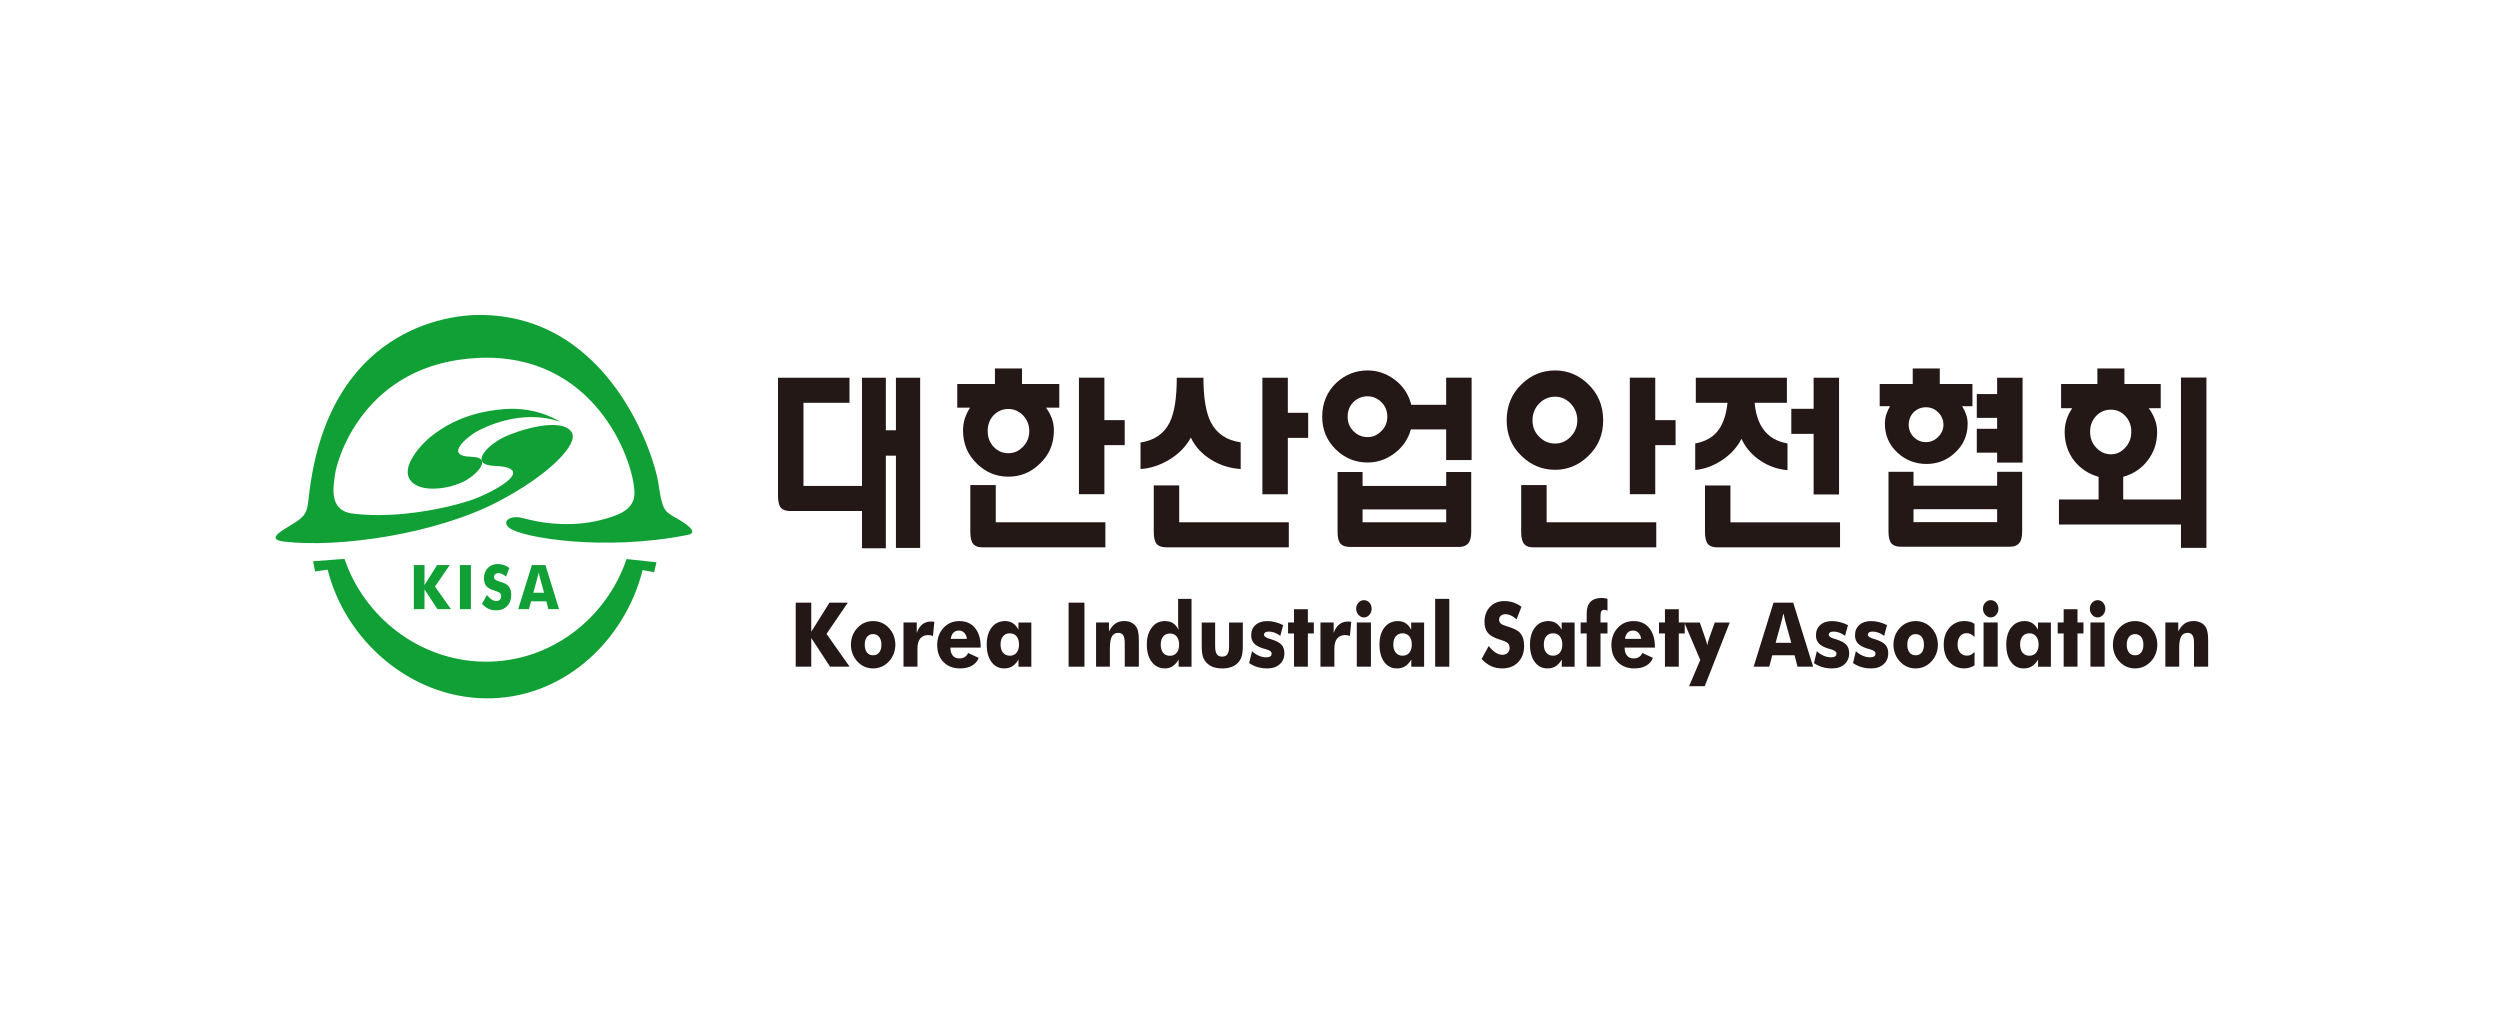 <svg width="127" height="52" viewBox="0 0 127 52" fill="none" xmlns="http://www.w3.org/2000/svg">
<g clip-path="url(#clip0_8_3509)">
<path d="M31.829 28.399C30.802 31.43 27.941 33.672 24.569 33.613C21.285 33.556 18.497 31.332 17.501 28.391L15.906 28.512L16.004 29.031L16.646 28.94C17.545 32.53 20.824 35.41 24.628 35.476C28.523 35.544 31.713 32.639 32.647 28.959L33.229 29.068L33.349 28.565L31.828 28.399H31.829Z" fill="#10A035"/>
<path d="M21.023 30.945V28.705H21.565V29.723L22.203 28.705H22.846L22.099 29.797L22.91 30.945H22.222L21.565 29.94V30.945H21.023Z" fill="#10A035"/>
<path d="M23.363 30.945V28.705H23.921V30.945H23.363Z" fill="#10A035"/>
<path d="M24.733 30.227C24.815 30.328 24.896 30.404 24.975 30.455C25.054 30.507 25.132 30.532 25.211 30.532C25.29 30.532 25.346 30.511 25.392 30.467C25.437 30.422 25.461 30.365 25.461 30.299C25.461 30.224 25.44 30.17 25.401 30.129C25.359 30.089 25.268 30.047 25.125 30.005C24.927 29.945 24.788 29.869 24.707 29.773C24.625 29.677 24.584 29.548 24.584 29.382C24.584 29.167 24.649 28.993 24.777 28.855C24.906 28.721 25.073 28.652 25.279 28.652C25.39 28.652 25.496 28.67 25.596 28.703C25.696 28.736 25.788 28.787 25.876 28.854L25.705 29.296C25.64 29.235 25.577 29.191 25.512 29.161C25.447 29.131 25.384 29.115 25.318 29.115C25.253 29.115 25.197 29.134 25.157 29.169C25.115 29.204 25.094 29.249 25.094 29.304C25.094 29.359 25.112 29.406 25.149 29.439C25.184 29.473 25.256 29.506 25.359 29.535C25.364 29.539 25.375 29.54 25.384 29.544C25.61 29.61 25.758 29.686 25.825 29.765C25.875 29.821 25.91 29.887 25.935 29.964C25.959 30.04 25.971 30.125 25.971 30.218C25.971 30.455 25.899 30.647 25.76 30.79C25.62 30.933 25.434 31.005 25.199 31.005C25.061 31.005 24.933 30.98 24.817 30.928C24.703 30.873 24.592 30.79 24.484 30.679L24.732 30.228L24.733 30.227Z" fill="#10A035"/>
<path d="M27.295 29.37C27.307 29.325 27.32 29.276 27.332 29.228C27.343 29.177 27.354 29.124 27.365 29.07C27.383 29.149 27.399 29.213 27.408 29.263C27.418 29.312 27.427 29.349 27.435 29.37L27.638 30.11H27.095L27.295 29.37H27.295ZM26.871 30.945L26.977 30.548H27.755L27.857 30.945H28.401L27.707 28.705H27.021L26.324 30.945H26.871Z" fill="#10A035"/>
<path d="M24.328 15.998C22.863 16 16.595 16.631 15.678 25.329C15.605 26.027 15.51 26.198 15.005 26.534C14.503 26.87 13.377 27.389 14.445 27.515C17.236 27.842 22.129 27.131 25.278 25.495C27.817 24.179 29.423 22.569 29.044 21.961C28.532 21.148 26.27 21.868 25.549 22.234C24.721 22.654 23.809 23.612 25.115 23.666C27.082 23.749 25.605 24.718 24.272 25.279C23.349 25.666 20.39 26.413 17.901 26.087C16.668 25.923 16.945 24.694 17.024 24.072C17.117 23.377 18.471 18.459 24.289 18.182C30.154 17.903 32.175 23.287 32.231 25.003C32.261 25.892 31.398 26.157 30.88 26.317C30.44 26.456 28.812 26.932 26.572 26.322C25.909 26.14 25.465 26.494 25.87 26.815C26.51 27.321 30.728 28.018 34.939 27.172C35.545 27.05 34.82 26.577 34.285 26.279C33.713 25.962 33.633 25.83 33.442 24.526C33.247 23.197 31.001 15.987 24.328 15.998Z" fill="#10A035"/>
<path d="M25.636 20.781C24.717 20.853 23.254 21.084 21.879 22.184C21.489 22.496 20.228 23.757 20.909 24.472C21.319 24.903 22.172 24.869 22.776 24.733C23.043 24.675 23.269 24.584 23.419 24.525C24.067 24.27 25.169 23.235 23.941 23.204C22.445 23.167 23.891 22.103 24.188 21.937C24.529 21.746 26.461 20.728 28.469 21.431C28.469 21.431 27.306 20.648 25.636 20.781V20.781Z" fill="#10A035"/>
<path d="M40.422 33.868V30.615H41.212V32.093L42.138 30.615H43.068L41.987 32.202L43.161 33.868H42.167L41.212 32.408V33.868H40.422H40.422Z" fill="#231815"/>
<path d="M44.661 33.146C44.586 33.242 44.483 33.289 44.352 33.289C44.221 33.289 44.117 33.242 44.042 33.146C43.967 33.05 43.929 32.919 43.929 32.752C43.929 32.584 43.967 32.453 44.043 32.356C44.118 32.26 44.221 32.212 44.352 32.212C44.482 32.212 44.584 32.26 44.661 32.356C44.737 32.453 44.776 32.584 44.776 32.752C44.776 32.919 44.738 33.05 44.662 33.146H44.661ZM45.4 32.289C45.344 32.144 45.261 32.013 45.151 31.896C45.045 31.782 44.924 31.696 44.789 31.638C44.654 31.58 44.509 31.551 44.354 31.551C44.199 31.551 44.05 31.58 43.916 31.638C43.781 31.696 43.661 31.782 43.557 31.896C43.447 32.012 43.366 32.142 43.31 32.287C43.255 32.433 43.227 32.587 43.227 32.753C43.227 32.919 43.255 33.07 43.311 33.217C43.368 33.363 43.449 33.492 43.557 33.605C43.663 33.721 43.783 33.808 43.918 33.868C44.053 33.926 44.198 33.956 44.354 33.956C44.511 33.956 44.649 33.926 44.785 33.868C44.92 33.808 45.043 33.721 45.153 33.605C45.261 33.489 45.343 33.359 45.4 33.213C45.455 33.068 45.484 32.914 45.484 32.753C45.484 32.592 45.455 32.435 45.4 32.29L45.4 32.289Z" fill="#231815"/>
<path d="M45.898 33.867V31.62H46.571V32.152C46.639 31.96 46.733 31.815 46.853 31.719C46.974 31.622 47.12 31.574 47.292 31.574C47.318 31.574 47.346 31.575 47.375 31.577C47.404 31.58 47.434 31.583 47.463 31.587L47.397 32.308C47.355 32.291 47.313 32.279 47.272 32.272C47.23 32.264 47.19 32.261 47.151 32.261C46.977 32.261 46.843 32.32 46.748 32.437C46.654 32.555 46.607 32.721 46.607 32.938V33.867H45.898V33.867Z" fill="#231815"/>
<path d="M48.298 32.453C48.321 32.314 48.366 32.209 48.434 32.138C48.504 32.068 48.596 32.033 48.712 32.033C48.82 32.033 48.911 32.071 48.986 32.148C49.06 32.225 49.104 32.327 49.117 32.453H48.298ZM49.819 32.862C49.819 32.456 49.722 32.135 49.529 31.901C49.336 31.667 49.072 31.551 48.736 31.551C48.401 31.551 48.141 31.666 47.928 31.898C47.715 32.129 47.609 32.42 47.609 32.77C47.609 33.12 47.715 33.413 47.928 33.63C48.142 33.848 48.424 33.956 48.778 33.956C49.013 33.956 49.213 33.909 49.377 33.816C49.539 33.723 49.652 33.59 49.717 33.419L49.179 33.171C49.141 33.263 49.084 33.332 49.011 33.378C48.936 33.425 48.845 33.448 48.736 33.448C48.593 33.448 48.481 33.401 48.402 33.305C48.322 33.21 48.282 33.075 48.281 32.899H49.819V32.861V32.862Z" fill="#231815"/>
<path d="M51.642 33.158C51.557 33.26 51.444 33.31 51.298 33.31C51.151 33.31 51.04 33.26 50.955 33.158C50.87 33.057 50.828 32.919 50.828 32.743C50.828 32.566 50.87 32.426 50.953 32.325C51.037 32.222 51.152 32.172 51.298 32.172C51.443 32.172 51.557 32.223 51.642 32.326C51.725 32.428 51.767 32.567 51.767 32.742C51.767 32.918 51.725 33.057 51.642 33.157V33.158ZM51.736 31.623V31.99C51.658 31.841 51.563 31.73 51.453 31.659C51.343 31.587 51.212 31.551 51.061 31.551C50.775 31.551 50.547 31.659 50.378 31.875C50.21 32.09 50.125 32.382 50.125 32.748C50.125 33.114 50.206 33.41 50.367 33.628C50.529 33.847 50.744 33.956 51.013 33.956C51.17 33.956 51.308 33.92 51.425 33.848C51.542 33.775 51.647 33.661 51.74 33.506V33.87H52.392V31.623H51.735L51.736 31.623Z" fill="#231815"/>
<path d="M54.285 33.868V30.615H55.09V33.868H54.285Z" fill="#231815"/>
<path d="M55.68 33.868V31.621H56.336V32.076C56.431 31.894 56.54 31.76 56.663 31.675C56.786 31.592 56.935 31.549 57.108 31.549C57.239 31.549 57.355 31.573 57.457 31.619C57.559 31.665 57.642 31.733 57.706 31.82C57.76 31.896 57.798 31.988 57.82 32.096C57.843 32.204 57.855 32.366 57.855 32.581V33.868H57.137V32.664C57.137 32.484 57.111 32.353 57.058 32.271C57.006 32.19 56.922 32.149 56.807 32.149C56.66 32.149 56.552 32.211 56.484 32.332C56.417 32.454 56.382 32.651 56.382 32.924V33.868H55.68V33.868Z" fill="#231815"/>
<path d="M59.774 33.163C59.69 33.264 59.575 33.314 59.43 33.314C59.285 33.314 59.17 33.264 59.088 33.164C59.007 33.063 58.966 32.925 58.966 32.748C58.966 32.571 59.007 32.433 59.09 32.333C59.173 32.232 59.286 32.182 59.43 32.182C59.575 32.182 59.691 32.232 59.775 32.333C59.858 32.434 59.899 32.572 59.899 32.748C59.899 32.924 59.857 33.061 59.775 33.163H59.774ZM59.848 30.422V31.596C59.848 31.673 59.85 31.747 59.853 31.814C59.857 31.881 59.864 31.942 59.873 31.995C59.788 31.834 59.691 31.721 59.584 31.653C59.476 31.585 59.337 31.551 59.166 31.551C58.896 31.551 58.677 31.661 58.51 31.882C58.342 32.101 58.258 32.39 58.258 32.748C58.258 33.105 58.342 33.411 58.51 33.629C58.678 33.847 58.906 33.956 59.19 33.956C59.329 33.956 59.454 33.919 59.568 33.845C59.681 33.769 59.784 33.656 59.874 33.506V33.869H60.53V30.422H59.848V30.422Z" fill="#231815"/>
<path d="M63.135 31.623V32.771C63.135 33.024 63.117 33.212 63.079 33.334C63.042 33.457 62.981 33.566 62.895 33.66C62.804 33.76 62.693 33.834 62.559 33.883C62.426 33.931 62.27 33.956 62.091 33.956C61.912 33.956 61.756 33.931 61.624 33.883C61.491 33.834 61.378 33.76 61.285 33.66C61.199 33.569 61.139 33.46 61.101 33.337C61.065 33.214 61.047 33.025 61.047 32.772V31.623H61.729V32.823C61.729 33.011 61.757 33.147 61.813 33.231C61.869 33.315 61.959 33.357 62.083 33.357C62.206 33.357 62.299 33.316 62.354 33.234C62.41 33.151 62.437 33.014 62.437 32.822V31.623H63.134H63.135Z" fill="#231815"/>
<path d="M63.457 33.683L63.604 33.08C63.709 33.179 63.824 33.258 63.949 33.311C64.073 33.365 64.198 33.392 64.324 33.392C64.415 33.392 64.484 33.377 64.531 33.344C64.577 33.312 64.6 33.266 64.6 33.206C64.6 33.107 64.507 33.032 64.318 32.983C64.255 32.967 64.206 32.953 64.168 32.941C63.955 32.875 63.8 32.79 63.705 32.684C63.608 32.577 63.56 32.44 63.56 32.27C63.56 32.052 63.633 31.877 63.782 31.747C63.929 31.616 64.128 31.551 64.381 31.551C64.509 31.551 64.642 31.568 64.775 31.602C64.91 31.634 65.046 31.686 65.185 31.757L65.039 32.3C64.944 32.229 64.848 32.177 64.75 32.139C64.652 32.102 64.554 32.084 64.458 32.084C64.377 32.084 64.315 32.099 64.274 32.126C64.232 32.154 64.211 32.195 64.211 32.248C64.211 32.328 64.305 32.395 64.492 32.45C64.534 32.464 64.567 32.473 64.587 32.478C64.834 32.556 65.007 32.65 65.103 32.755C65.199 32.861 65.247 33.005 65.247 33.185C65.247 33.416 65.168 33.602 65.009 33.744C64.85 33.885 64.641 33.956 64.379 33.956C64.202 33.956 64.038 33.933 63.885 33.889C63.733 33.844 63.59 33.775 63.457 33.683Z" fill="#231815"/>
<path d="M65.736 33.867V32.18H65.434V31.621H65.736V30.949H66.439V31.621H66.742V32.18H66.439V33.867H65.736Z" fill="#231815"/>
<path d="M67.079 33.867V31.62H67.751V32.152C67.82 31.96 67.914 31.815 68.033 31.719C68.154 31.622 68.3 31.574 68.471 31.574C68.498 31.574 68.526 31.575 68.555 31.577C68.584 31.58 68.613 31.583 68.643 31.587L68.576 32.308C68.535 32.291 68.493 32.279 68.451 32.272C68.41 32.264 68.369 32.261 68.33 32.261C68.157 32.261 68.022 32.32 67.928 32.437C67.834 32.555 67.787 32.721 67.787 32.938V33.867H67.078L67.079 33.867Z" fill="#231815"/>
<path d="M68.894 30.922C68.894 30.802 68.932 30.7 69.01 30.615C69.086 30.531 69.18 30.488 69.287 30.488C69.394 30.488 69.492 30.53 69.566 30.613C69.641 30.696 69.679 30.799 69.679 30.922C69.679 31.045 69.641 31.151 69.564 31.236C69.487 31.322 69.395 31.365 69.286 31.365C69.178 31.365 69.088 31.321 69.011 31.233C68.933 31.146 68.894 31.042 68.894 30.922V30.922ZM68.925 33.868V31.622H69.643V33.868H68.925Z" fill="#231815"/>
<path d="M71.594 33.158C71.51 33.26 71.396 33.31 71.25 33.31C71.105 33.31 70.992 33.26 70.906 33.158C70.822 33.057 70.78 32.919 70.78 32.743C70.78 32.566 70.822 32.426 70.905 32.325C70.989 32.222 71.104 32.172 71.25 32.172C71.395 32.172 71.509 32.223 71.594 32.326C71.677 32.428 71.719 32.567 71.719 32.742C71.719 32.918 71.676 33.057 71.594 33.157L71.594 33.158ZM71.688 31.623V31.99C71.61 31.841 71.515 31.73 71.406 31.659C71.294 31.587 71.164 31.551 71.012 31.551C70.726 31.551 70.5 31.659 70.331 31.875C70.161 32.09 70.078 32.382 70.078 32.748C70.078 33.114 70.157 33.41 70.319 33.628C70.481 33.847 70.696 33.956 70.967 33.956C71.124 33.956 71.261 33.92 71.377 33.848C71.494 33.775 71.6 33.661 71.693 33.506V33.87H72.345V31.623H71.688V31.623Z" fill="#231815"/>
<path d="M72.906 33.869V30.422H73.624V33.869H72.906Z" fill="#231815"/>
<path d="M75.627 32.818C75.745 32.967 75.862 33.079 75.978 33.153C76.094 33.227 76.208 33.264 76.324 33.264C76.431 33.264 76.517 33.232 76.587 33.168C76.653 33.104 76.689 33.023 76.689 32.925C76.689 32.818 76.658 32.733 76.599 32.675C76.54 32.617 76.406 32.556 76.197 32.494C75.909 32.408 75.707 32.296 75.589 32.158C75.47 32.02 75.412 31.831 75.412 31.592C75.412 31.28 75.505 31.026 75.692 30.829C75.879 30.632 76.123 30.535 76.421 30.535C76.583 30.535 76.736 30.559 76.88 30.607C77.025 30.656 77.161 30.727 77.29 30.825L77.041 31.463C76.949 31.376 76.856 31.311 76.761 31.268C76.666 31.224 76.573 31.201 76.479 31.201C76.385 31.201 76.305 31.227 76.246 31.279C76.184 31.329 76.155 31.395 76.155 31.476C76.155 31.556 76.181 31.623 76.235 31.672C76.287 31.722 76.389 31.768 76.54 31.812C76.549 31.816 76.561 31.819 76.575 31.823C76.9 31.921 77.113 32.029 77.216 32.146C77.286 32.227 77.338 32.323 77.373 32.434C77.409 32.547 77.426 32.671 77.426 32.808C77.426 33.153 77.326 33.431 77.12 33.641C76.918 33.851 76.645 33.955 76.305 33.955C76.103 33.955 75.917 33.917 75.75 33.84C75.583 33.763 75.421 33.641 75.266 33.477L75.627 32.817L75.627 32.818Z" fill="#231815"/>
<path d="M79.239 33.158C79.156 33.26 79.041 33.31 78.895 33.31C78.749 33.31 78.637 33.26 78.553 33.158C78.467 33.057 78.426 32.919 78.426 32.743C78.426 32.566 78.467 32.426 78.551 32.325C78.634 32.222 78.75 32.172 78.895 32.172C79.041 32.172 79.156 32.223 79.239 32.326C79.323 32.428 79.365 32.567 79.365 32.742C79.365 32.918 79.323 33.057 79.239 33.157V33.158ZM79.334 31.623V31.99C79.256 31.841 79.161 31.73 79.051 31.659C78.941 31.587 78.811 31.551 78.659 31.551C78.373 31.551 78.145 31.659 77.976 31.875C77.808 32.09 77.723 32.382 77.723 32.748C77.723 33.114 77.804 33.41 77.965 33.628C78.127 33.847 78.342 33.956 78.611 33.956C78.768 33.956 78.906 33.92 79.023 33.848C79.14 33.775 79.245 33.661 79.338 33.506V33.87H79.99V31.623H79.334L79.334 31.623Z" fill="#231815"/>
<path d="M80.604 33.868V32.18H80.297V31.621H80.604V31.161C80.604 30.9 80.668 30.704 80.797 30.572C80.925 30.44 81.116 30.375 81.371 30.375C81.407 30.375 81.449 30.378 81.498 30.386C81.549 30.393 81.602 30.403 81.66 30.416V31.021C81.628 31.007 81.598 30.997 81.572 30.99C81.545 30.983 81.52 30.98 81.496 30.98C81.43 30.98 81.382 31.002 81.352 31.046C81.321 31.091 81.306 31.163 81.306 31.263V31.62H81.66V32.179H81.306V33.867H80.603L80.604 33.868Z" fill="#231815"/>
<path d="M82.548 32.453C82.57 32.314 82.617 32.209 82.684 32.138C82.754 32.068 82.846 32.033 82.962 32.033C83.07 32.033 83.161 32.071 83.236 32.148C83.309 32.225 83.354 32.327 83.368 32.453H82.549H82.548ZM84.069 32.862C84.069 32.456 83.973 32.135 83.779 31.901C83.586 31.667 83.321 31.551 82.986 31.551C82.651 31.551 82.39 31.666 82.178 31.898C81.965 32.129 81.859 32.42 81.859 32.77C81.859 33.12 81.965 33.413 82.178 33.63C82.391 33.848 82.674 33.956 83.028 33.956C83.263 33.956 83.463 33.909 83.626 33.816C83.79 33.723 83.903 33.59 83.968 33.419L83.429 33.171C83.391 33.263 83.334 33.332 83.26 33.378C83.187 33.424 83.095 33.448 82.986 33.448C82.842 33.448 82.731 33.401 82.653 33.305C82.573 33.21 82.532 33.075 82.531 32.899H84.07V32.861L84.069 32.862Z" fill="#231815"/>
<path d="M84.579 33.867V32.18H84.277V31.621H84.579V30.949H85.282V31.621H85.585V32.18H85.282V33.867H84.579Z" fill="#231815"/>
<path d="M85.806 34.859L86.373 33.526L85.562 31.623H86.35L86.632 32.434C86.656 32.502 86.676 32.566 86.692 32.625C86.707 32.683 86.72 32.737 86.729 32.789C86.736 32.734 86.747 32.68 86.763 32.622C86.779 32.565 86.798 32.502 86.822 32.434L87.109 31.623H87.871L86.6 34.859H85.807H85.806Z" fill="#231815"/>
<path d="M90.496 31.58C90.513 31.512 90.531 31.443 90.548 31.371C90.565 31.298 90.582 31.221 90.598 31.142C90.623 31.256 90.644 31.35 90.66 31.423C90.677 31.494 90.689 31.547 90.698 31.58L90.996 32.653H90.202L90.496 31.58V31.58ZM89.878 33.868L90.031 33.288H91.164L91.314 33.868H92.107L91.096 30.615H90.095L89.086 33.868H89.878Z" fill="#231815"/>
<path d="M92.149 33.683L92.296 33.08C92.401 33.179 92.516 33.258 92.64 33.311C92.765 33.365 92.89 33.392 93.016 33.392C93.107 33.392 93.176 33.377 93.222 33.344C93.269 33.312 93.292 33.266 93.292 33.206C93.292 33.107 93.198 33.032 93.009 32.983C92.947 32.967 92.897 32.953 92.86 32.941C92.646 32.875 92.492 32.79 92.395 32.684C92.298 32.577 92.251 32.44 92.251 32.27C92.251 32.052 92.325 31.877 92.472 31.747C92.62 31.616 92.819 31.551 93.072 31.551C93.2 31.551 93.332 31.568 93.466 31.602C93.6 31.634 93.737 31.686 93.877 31.757L93.729 32.3C93.635 32.229 93.538 32.177 93.44 32.139C93.342 32.102 93.245 32.084 93.149 32.084C93.067 32.084 93.005 32.099 92.964 32.126C92.923 32.154 92.902 32.195 92.902 32.248C92.902 32.328 92.995 32.395 93.183 32.45C93.225 32.464 93.258 32.473 93.278 32.478C93.525 32.556 93.697 32.65 93.793 32.755C93.89 32.861 93.938 33.005 93.938 33.185C93.938 33.416 93.859 33.602 93.7 33.744C93.541 33.885 93.332 33.956 93.071 33.956C92.893 33.956 92.728 33.933 92.576 33.889C92.425 33.844 92.281 33.775 92.148 33.683H92.149Z" fill="#231815"/>
<path d="M94.133 33.683L94.28 33.08C94.385 33.179 94.5 33.258 94.625 33.311C94.749 33.365 94.875 33.392 95.001 33.392C95.091 33.392 95.16 33.377 95.207 33.344C95.253 33.312 95.276 33.266 95.276 33.206C95.276 33.107 95.183 33.032 94.994 32.983C94.931 32.967 94.882 32.953 94.844 32.941C94.631 32.875 94.476 32.79 94.379 32.684C94.284 32.577 94.235 32.44 94.235 32.27C94.235 32.052 94.309 31.877 94.457 31.747C94.604 31.616 94.804 31.551 95.055 31.551C95.185 31.551 95.317 31.568 95.451 31.602C95.585 31.634 95.722 31.686 95.861 31.757L95.715 32.3C95.62 32.229 95.523 32.177 95.426 32.139C95.328 32.102 95.231 32.084 95.134 32.084C95.052 32.084 94.991 32.099 94.949 32.126C94.907 32.154 94.887 32.195 94.887 32.248C94.887 32.328 94.98 32.395 95.168 32.45C95.21 32.464 95.242 32.473 95.263 32.478C95.51 32.556 95.682 32.65 95.778 32.755C95.874 32.861 95.923 33.005 95.923 33.185C95.923 33.416 95.844 33.602 95.685 33.744C95.526 33.885 95.316 33.956 95.056 33.956C94.878 33.956 94.713 33.933 94.561 33.889C94.409 33.844 94.266 33.775 94.133 33.683Z" fill="#231815"/>
<path d="M97.624 33.146C97.548 33.242 97.444 33.289 97.314 33.289C97.183 33.289 97.078 33.242 97.004 33.146C96.928 33.05 96.891 32.919 96.891 32.752C96.891 32.584 96.929 32.453 97.005 32.356C97.08 32.26 97.184 32.212 97.314 32.212C97.444 32.212 97.546 32.26 97.623 32.356C97.699 32.453 97.737 32.584 97.737 32.752C97.737 32.919 97.699 33.05 97.624 33.146ZM98.361 32.289C98.306 32.144 98.223 32.013 98.113 31.896C98.006 31.782 97.886 31.696 97.751 31.638C97.616 31.58 97.471 31.551 97.315 31.551C97.159 31.551 97.012 31.58 96.877 31.638C96.743 31.696 96.622 31.782 96.517 31.896C96.409 32.012 96.327 32.142 96.271 32.287C96.216 32.433 96.188 32.587 96.188 32.753C96.188 32.919 96.216 33.07 96.272 33.217C96.329 33.363 96.41 33.492 96.516 33.605C96.623 33.721 96.744 33.808 96.879 33.868C97.013 33.926 97.159 33.956 97.315 33.956C97.471 33.956 97.609 33.926 97.745 33.868C97.88 33.808 98.003 33.721 98.113 33.605C98.221 33.489 98.304 33.359 98.36 33.213C98.416 33.068 98.444 32.914 98.444 32.753C98.444 32.592 98.416 32.435 98.36 32.29L98.361 32.289Z" fill="#231815"/>
<path d="M100.307 32.36C100.237 32.292 100.171 32.242 100.107 32.211C100.044 32.181 99.977 32.165 99.906 32.165C99.765 32.165 99.654 32.217 99.57 32.321C99.487 32.424 99.445 32.565 99.445 32.742C99.445 32.92 99.489 33.052 99.575 33.154C99.661 33.257 99.778 33.307 99.924 33.307C99.996 33.307 100.064 33.292 100.126 33.26C100.19 33.229 100.25 33.178 100.307 33.113V33.798C100.22 33.852 100.136 33.891 100.05 33.916C99.965 33.941 99.877 33.954 99.787 33.954C99.477 33.954 99.224 33.844 99.031 33.621C98.839 33.4 98.742 33.108 98.742 32.745C98.742 32.382 98.841 32.106 99.037 31.884C99.235 31.66 99.487 31.549 99.793 31.549C99.897 31.549 99.99 31.56 100.072 31.583C100.155 31.605 100.233 31.64 100.306 31.69V32.36H100.307Z" fill="#231815"/>
<path d="M100.734 30.922C100.734 30.802 100.772 30.7 100.85 30.615C100.926 30.531 101.019 30.488 101.127 30.488C101.235 30.488 101.331 30.53 101.407 30.613C101.481 30.696 101.519 30.799 101.519 30.922C101.519 31.045 101.481 31.151 101.404 31.236C101.327 31.322 101.234 31.365 101.127 31.365C101.019 31.365 100.928 31.321 100.851 31.233C100.773 31.146 100.735 31.042 100.735 30.922L100.734 30.922ZM100.765 33.868V31.622H101.483V33.868H100.765Z" fill="#231815"/>
<path d="M103.434 33.158C103.351 33.26 103.236 33.31 103.091 33.31C102.945 33.31 102.832 33.26 102.748 33.158C102.663 33.057 102.621 32.919 102.621 32.743C102.621 32.566 102.663 32.426 102.746 32.325C102.83 32.222 102.945 32.172 103.091 32.172C103.236 32.172 103.351 32.223 103.434 32.326C103.518 32.428 103.561 32.567 103.561 32.742C103.561 32.918 103.518 33.057 103.434 33.157V33.158ZM103.529 31.623V31.99C103.451 31.841 103.356 31.73 103.245 31.659C103.136 31.587 103.005 31.551 102.854 31.551C102.568 31.551 102.34 31.659 102.172 31.875C102.003 32.09 101.918 32.382 101.918 32.748C101.918 33.114 101.999 33.41 102.16 33.628C102.322 33.847 102.537 33.956 102.808 33.956C102.965 33.956 103.102 33.92 103.219 33.848C103.335 33.775 103.441 33.661 103.534 33.506V33.87H104.185V31.623H103.529V31.623Z" fill="#231815"/>
<path d="M104.834 33.867V32.18H104.531V31.621H104.834V30.949H105.537V31.621H105.84V32.18H105.537V33.867H104.834Z" fill="#231815"/>
<path d="M106.164 30.922C106.164 30.802 106.202 30.7 106.28 30.615C106.357 30.531 106.449 30.488 106.557 30.488C106.664 30.488 106.761 30.53 106.836 30.613C106.911 30.696 106.949 30.799 106.949 30.922C106.949 31.045 106.91 31.151 106.834 31.236C106.757 31.322 106.664 31.365 106.556 31.365C106.449 31.365 106.358 31.321 106.281 31.233C106.203 31.146 106.164 31.042 106.164 30.922V30.922ZM106.195 33.868V31.622H106.913V33.868H106.195Z" fill="#231815"/>
<path d="M108.771 33.146C108.696 33.242 108.592 33.289 108.462 33.289C108.331 33.289 108.226 33.242 108.151 33.146C108.076 33.05 108.038 32.919 108.038 32.752C108.038 32.584 108.077 32.453 108.152 32.356C108.228 32.26 108.331 32.212 108.462 32.212C108.592 32.212 108.694 32.26 108.771 32.356C108.847 32.453 108.885 32.584 108.885 32.752C108.885 32.919 108.847 33.05 108.771 33.146ZM109.509 32.289C109.454 32.144 109.371 32.013 109.261 31.896C109.154 31.782 109.033 31.696 108.899 31.638C108.764 31.58 108.619 31.551 108.463 31.551C108.306 31.551 108.159 31.58 108.026 31.638C107.89 31.696 107.77 31.782 107.665 31.896C107.557 32.012 107.474 32.142 107.419 32.287C107.363 32.433 107.336 32.587 107.336 32.753C107.336 32.919 107.364 33.07 107.42 33.217C107.477 33.363 107.557 33.492 107.664 33.605C107.771 33.721 107.892 33.808 108.027 33.868C108.16 33.926 108.307 33.956 108.462 33.956C108.617 33.956 108.756 33.926 108.892 33.868C109.028 33.808 109.15 33.721 109.26 33.605C109.369 33.489 109.451 33.359 109.507 33.213C109.563 33.068 109.591 32.914 109.591 32.753C109.591 32.592 109.563 32.435 109.508 32.29L109.509 32.289Z" fill="#231815"/>
<path d="M110 33.868V31.621H110.656V32.076C110.751 31.894 110.86 31.76 110.983 31.675C111.108 31.592 111.256 31.549 111.429 31.549C111.559 31.549 111.675 31.573 111.777 31.619C111.879 31.665 111.963 31.733 112.026 31.82C112.08 31.896 112.118 31.988 112.14 32.096C112.163 32.204 112.175 32.366 112.175 32.581V33.868H111.456V32.664C111.456 32.484 111.431 32.353 111.378 32.271C111.326 32.19 111.242 32.149 111.127 32.149C110.98 32.149 110.872 32.211 110.804 32.332C110.737 32.454 110.703 32.651 110.703 32.924V33.868H110L110 33.868Z" fill="#231815"/>
<path d="M40.816 24.687H43.79V19.189H45.001V21.856H45.513V19.189H46.744V27.836H45.513V23.148H45.001V27.852H43.79V25.96H40.142C39.933 25.96 39.777 25.908 39.676 25.807C39.574 25.685 39.523 25.482 39.523 25.198V19.189H43.154V20.461H40.816V24.686L40.816 24.687Z" fill="#231815"/>
<path d="M53.138 20.711C53.258 20.874 53.355 21.049 53.428 21.237C53.502 21.441 53.538 21.649 53.538 21.865C53.538 22.554 53.295 23.121 52.811 23.567C52.366 23.999 51.839 24.215 51.225 24.215C50.613 24.215 50.091 23.999 49.639 23.567C49.162 23.115 48.922 22.547 48.922 21.865C48.922 21.663 48.952 21.461 49.014 21.258C49.074 21.076 49.162 20.893 49.277 20.711H48.629V19.506H50.543V18.717H51.918V19.506H53.812V20.711H53.138ZM50.478 21.09C50.275 21.306 50.174 21.577 50.174 21.901C50.174 22.224 50.275 22.478 50.478 22.7C50.686 22.916 50.936 23.024 51.225 23.024C51.515 23.024 51.747 22.916 51.963 22.7C52.179 22.478 52.287 22.211 52.287 21.901C52.287 21.59 52.179 21.313 51.963 21.09C51.748 20.881 51.502 20.776 51.225 20.776C50.936 20.776 50.686 20.881 50.478 21.09ZM56.103 22.613V25.105H54.81V19.185H56.103V21.342H57.136V22.613H56.103V22.613ZM49.292 24.64H50.585V26.532H56.153V27.805H49.913C49.702 27.805 49.549 27.753 49.455 27.652C49.346 27.529 49.292 27.326 49.292 27.041V24.639L49.292 24.64Z" fill="#231815"/>
<path d="M61.135 19.189C61.135 20.202 61.259 20.954 61.508 21.448C61.805 22.028 62.312 22.369 63.027 22.47V23.826C62.48 23.792 61.978 23.634 61.519 23.35C61.052 23.06 60.71 22.686 60.493 22.227C60.255 22.679 59.886 23.057 59.385 23.36C58.905 23.644 58.423 23.799 57.938 23.826V22.48C58.646 22.373 59.142 22.028 59.425 21.448C59.662 20.96 59.78 20.209 59.78 19.189H61.135ZM65.422 22.243V25.108H64.129V19.189H65.422V20.971H66.455V22.243H65.422ZM58.611 24.658H59.903V26.53H65.472V27.803H59.242C59.031 27.803 58.876 27.752 58.773 27.651C58.664 27.527 58.611 27.324 58.611 27.04V24.657V24.658Z" fill="#231815"/>
<path d="M70.823 23.04C70.411 23.344 69.962 23.496 69.476 23.496C68.868 23.496 68.338 23.284 67.886 22.859C67.406 22.401 67.168 21.836 67.168 21.163C67.168 20.49 67.407 19.903 67.886 19.445C68.338 19.028 68.868 18.818 69.476 18.818C69.968 18.818 70.424 18.973 70.843 19.282C71.275 19.605 71.559 20.031 71.693 20.563H73.465V19.186H74.758V23.372H73.465V21.814H71.672C71.53 22.321 71.247 22.729 70.822 23.04H70.823ZM68.764 20.414C68.561 20.614 68.46 20.866 68.46 21.168C68.46 21.47 68.561 21.711 68.764 21.912C68.966 22.107 69.202 22.204 69.472 22.204C69.743 22.204 69.958 22.107 70.16 21.912C70.371 21.711 70.475 21.463 70.475 21.168C70.475 20.873 70.371 20.614 70.16 20.414C69.958 20.227 69.729 20.132 69.472 20.132C69.202 20.132 68.966 20.227 68.764 20.414ZM67.947 23.977H69.219V24.686H73.466V23.977H74.738V27.02C74.738 27.308 74.68 27.509 74.566 27.624C74.465 27.73 74.314 27.785 74.111 27.785H68.575C68.366 27.785 68.211 27.733 68.11 27.634C68.002 27.513 67.948 27.311 67.948 27.03V23.977H67.947ZM73.466 25.876H69.219V26.532H73.466V25.876Z" fill="#231815"/>
<path d="M80.672 19.508C81.184 19.994 81.441 20.609 81.441 21.352C81.441 22.095 81.184 22.69 80.672 23.176C80.194 23.636 79.634 23.866 78.995 23.866C78.356 23.866 77.785 23.635 77.307 23.176C76.793 22.69 76.539 22.082 76.539 21.352C76.539 20.623 76.793 19.994 77.307 19.508C77.785 19.049 78.347 18.818 78.995 18.818C79.642 18.818 80.194 19.049 80.672 19.508ZM78.204 20.485C77.968 20.72 77.851 21.01 77.851 21.352C77.851 21.695 77.968 21.971 78.204 22.2C78.425 22.421 78.691 22.532 78.999 22.532C79.308 22.532 79.553 22.421 79.775 22.2C80.01 21.965 80.128 21.681 80.128 21.352C80.128 21.023 80.01 20.721 79.775 20.485C79.553 20.263 79.295 20.152 78.999 20.152C78.704 20.152 78.425 20.263 78.204 20.485ZM84.087 22.614V25.105H82.795V19.186H84.087V21.343H85.12V22.614H84.087ZM77.275 24.64H78.569V26.532H84.138V27.805H77.898C77.687 27.805 77.534 27.753 77.44 27.652C77.332 27.529 77.276 27.326 77.276 27.042V24.64H77.275Z" fill="#231815"/>
<path d="M90.775 19.189V20.461H89.135C89.188 21.028 89.333 21.474 89.57 21.797C89.847 22.189 90.258 22.432 90.805 22.527V23.884C90.312 23.843 89.856 23.685 89.438 23.408C89.006 23.125 88.682 22.753 88.466 22.293C88.237 22.746 87.886 23.122 87.413 23.418C86.982 23.688 86.55 23.84 86.117 23.873V22.527C86.657 22.432 87.062 22.189 87.332 21.797C87.555 21.474 87.696 21.028 87.758 20.461H86.147V19.189H90.774H90.775ZM92.132 20.768V19.189H93.424V25.118H92.132V22.041H90.998V20.768H92.132V20.768ZM86.613 24.661H87.906V26.534H93.474V27.806H87.243C87.033 27.806 86.877 27.755 86.775 27.654C86.667 27.531 86.613 27.328 86.613 27.044V24.661Z" fill="#231815"/>
<path d="M99.674 20.634C99.761 20.77 99.828 20.908 99.876 21.049C99.93 21.204 99.957 21.363 99.957 21.524C99.957 22.119 99.738 22.613 99.3 23.012C98.895 23.383 98.417 23.569 97.865 23.569C97.313 23.569 96.812 23.383 96.408 23.012C95.971 22.613 95.752 22.119 95.752 21.524C95.752 21.37 95.775 21.214 95.821 21.059C95.868 20.918 95.931 20.776 96.013 20.634H95.488V19.506H97.167V18.717H98.541V19.506H100.2V20.634H99.674ZM97.214 20.942C97.046 21.118 96.962 21.33 96.962 21.58C96.962 21.816 97.046 22.022 97.214 22.198C97.388 22.373 97.596 22.46 97.839 22.46C98.081 22.46 98.279 22.373 98.453 22.198C98.635 22.022 98.726 21.816 98.726 21.58C98.726 21.33 98.635 21.117 98.453 20.942C98.286 20.773 98.08 20.689 97.839 20.689C97.597 20.689 97.388 20.773 97.214 20.942ZM101.454 22.994H100.421V21.783H101.454V21.229H100.421V20.019H101.454V19.189H102.747V23.5H101.454V22.994ZM95.936 23.967H97.207V24.676H101.454V23.967H102.726V27.009C102.726 27.298 102.669 27.5 102.554 27.612C102.453 27.72 102.301 27.774 102.099 27.774H96.563C96.354 27.774 96.199 27.723 96.098 27.623C95.99 27.503 95.936 27.3 95.936 27.02V23.967ZM101.454 25.866H97.207V26.523H101.454V25.866Z" fill="#231815"/>
<path d="M110.794 26.645H104.594V25.373H106.608V24.222C106.115 24.087 105.706 23.82 105.382 23.424C105.05 22.999 104.885 22.505 104.885 21.939C104.885 21.724 104.919 21.512 104.986 21.303C105.046 21.121 105.14 20.932 105.268 20.737H104.703V19.506H106.547V18.717H107.921V19.506H109.765V20.737H109.157C109.286 20.912 109.388 21.097 109.461 21.293C109.542 21.502 109.583 21.717 109.583 21.939C109.583 22.505 109.414 23 109.076 23.425C108.758 23.821 108.353 24.087 107.859 24.222V25.374H110.793V19.177H112.086V27.83H110.793V26.645H110.794ZM106.49 21.124C106.282 21.341 106.178 21.611 106.178 21.934C106.178 22.258 106.282 22.528 106.49 22.744C106.698 22.967 106.946 23.078 107.234 23.078C107.522 23.078 107.757 22.967 107.958 22.744C108.166 22.528 108.27 22.259 108.27 21.934C108.27 21.61 108.166 21.341 107.958 21.124C107.757 20.915 107.516 20.811 107.234 20.811C106.939 20.811 106.69 20.915 106.49 21.124Z" fill="#231815"/>
</g>
<defs>
<clipPath id="clip0_8_3509">
<rect width="98.18" height="19.478" fill="white" transform="translate(14 16)"/>
</clipPath>
</defs>
</svg>
